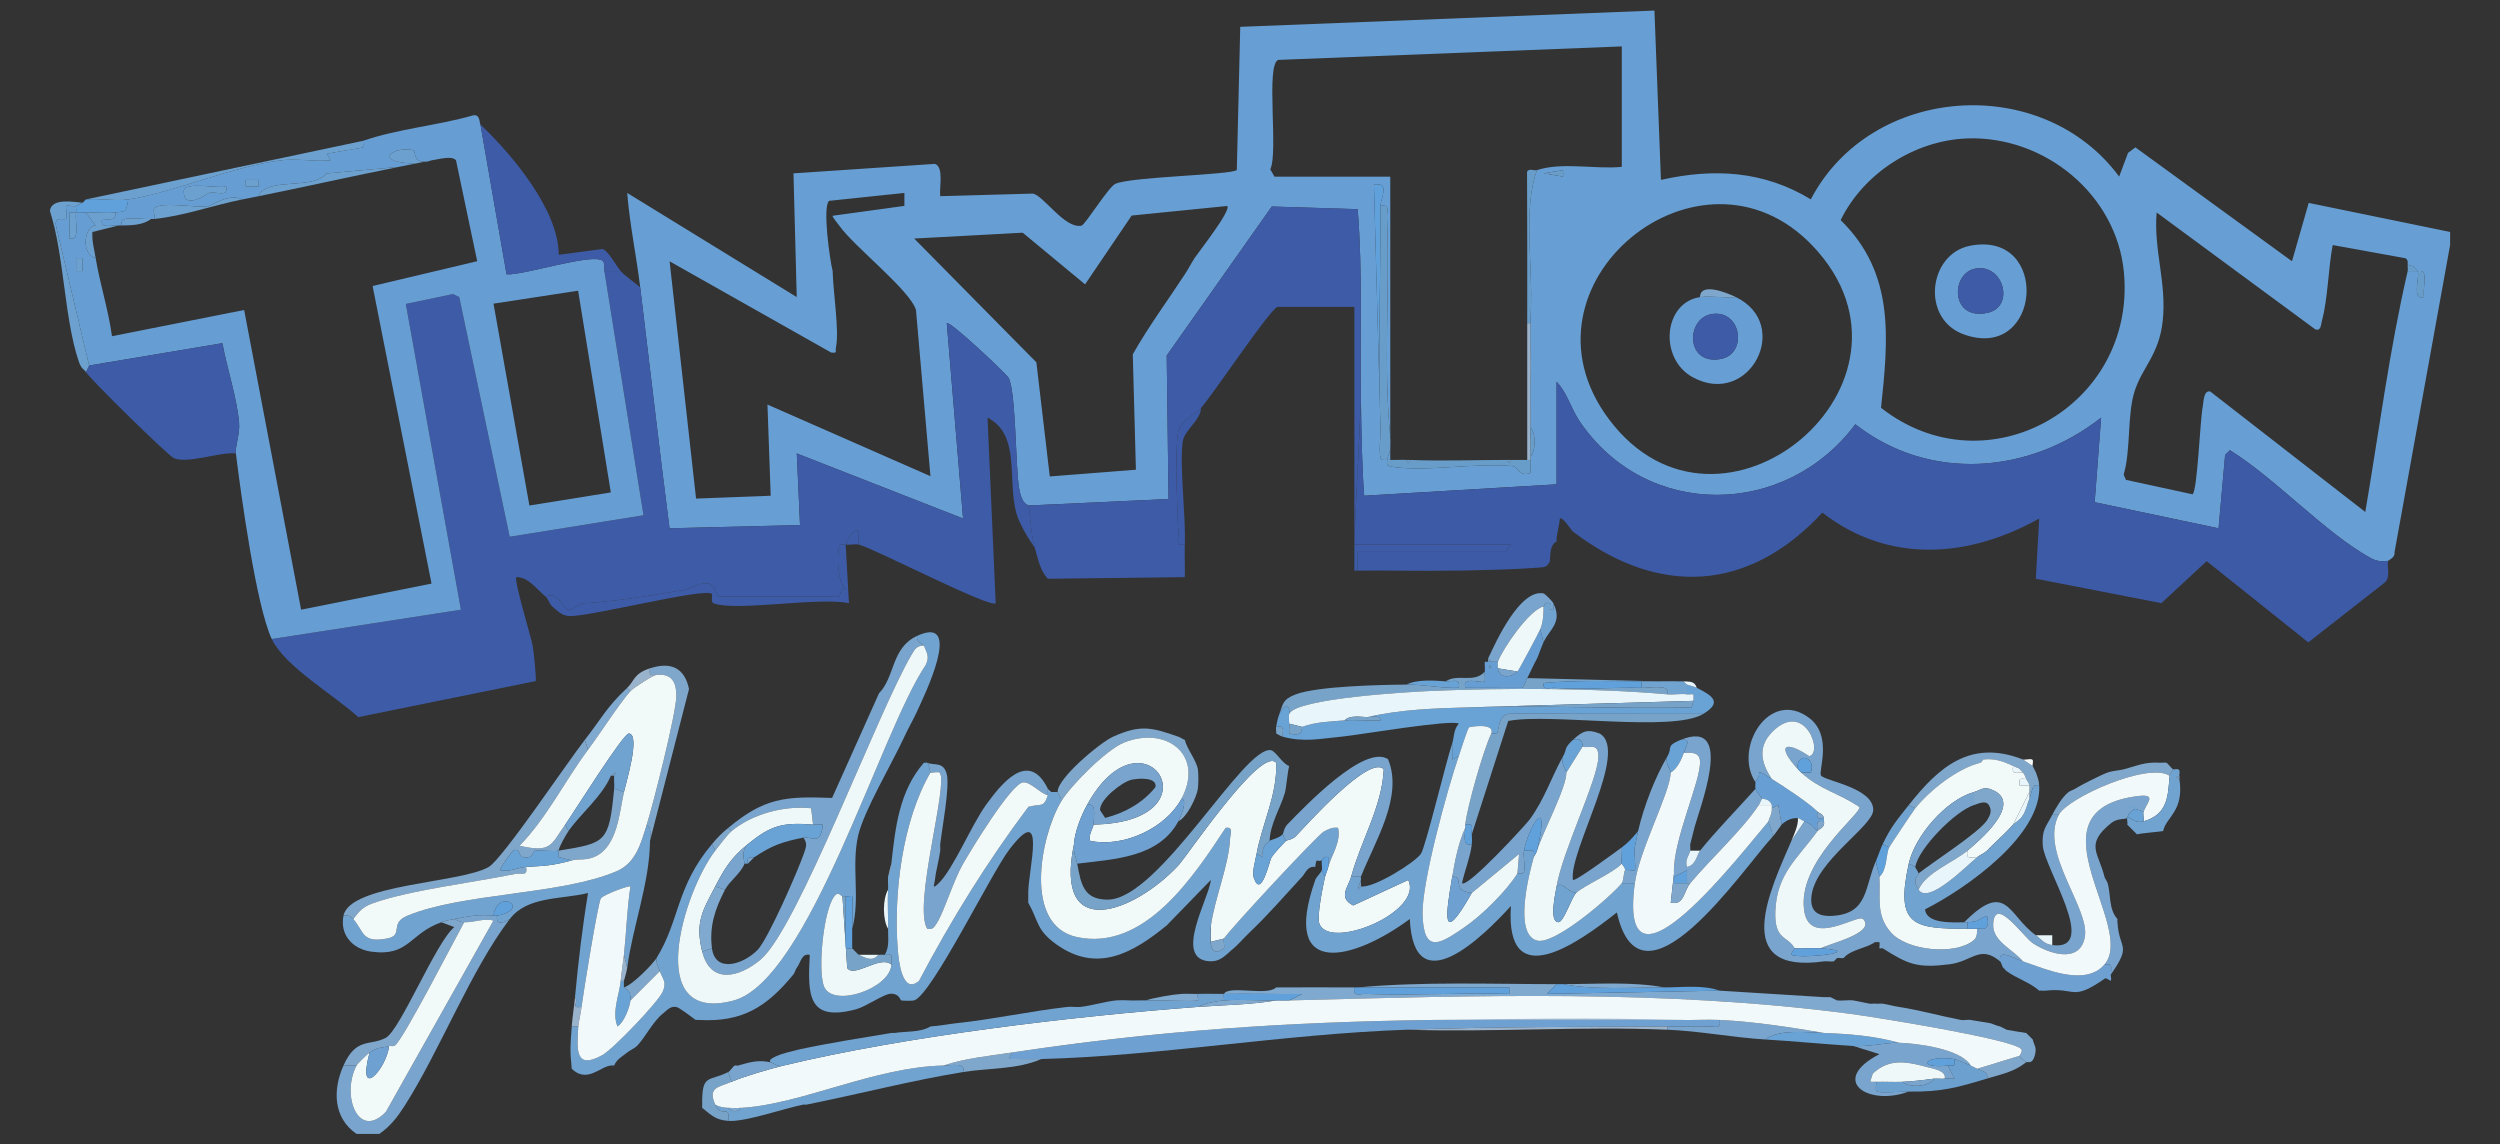 <svg xmlns="http://www.w3.org/2000/svg" id="Layer_1" viewBox="0 0 1888.58 864.58"><rect x="0" y="0" width="1888.58" height="864.58" fill="#333333" stroke="none"/><defs><style>.cls-1{fill:#689dca}.cls-2{fill:#7fa9cf}.cls-3{fill:#60a0db}.cls-4{fill:#f1f9f9}.cls-5{fill:#3d5aa6}.cls-6{fill:#6ca1cf}.cls-7{fill:#69a2d5}.cls-8{fill:#e8f5fb}.cls-9{fill:#9ab3cd}.cls-10{fill:#77a3c9}.cls-11{fill:#669ed4}.cls-12{fill:#eff8f9}.cls-13{fill:#78a4cd}.cls-14{fill:#7fa7cc}.cls-15{fill:#3e5ba7}.cls-17{fill:#6ea1d2}.cls-18{fill:#71a3d0}.cls-19{fill:#3d5ba6}.cls-20{fill:#679fd4}.cls-21{fill:#f2f9fa}</style></defs><path d="M1050.25 347.44h-2.46l2.46-7.38v7.38z" class="cls-20"/><path d="M483.65 217.07c-2.9-23.7-7.92-47.44-9.84-71.32l128.07 78.68-2.46-93.47 106.86-7.16c6.97 2.37 3.15 18.4 4 24.4l69.79-1.94c8.01.93 24.16 26.82 36.93 24.23 2.82-.65 20.39-29.3 25.61-31.63 12.16-5.43 88.53-6.7 91.72-10.48l2.59-108.11 312.89-12.3 4.92 127.93c40.01-9 77.72-6.86 113.22 14.69 45.5-87.01 174.93-95.79 232.93-17.18l6.68-17.88 5.57-4.23 118.31 86.05 12.63-44.07 106.82 21.95v9.84l-42.05 232.38c.81 3.49-4.64 5.84-4.76 6.21-5.34.65-8.85.31-13.64-2.35-34.36-19.11-71.3-59.74-105.89-81.24l-3.65 3.61-4.94 55.4-93.57-19.72 4.88-63.91c-54.22 42.77-129.91 48.71-185.7 5.02-52.42 70.47-157.28 72.44-207.98-1.81-7.1-10.4-9.44-21.72-17.71-30.28v77.48l-145.33 8.6c-1.78-23.78-2.03-47.47-2.48-71.32-.92-48.36 1.54-96.85-2.45-145.13L960.75 156l-79.39 112.57 1.38 108.38-105.94 4.91c-.17-.85-4.9-.01-7.06-13.85-2.59-16.6-2.3-72.07-7.79-82.6-1.44-2.76-44.62-43.56-46.74-41.28l12.29 147.55-125.61-49.18 2.46 54.12-98.56 2.46c-7.81-60.6-14.74-121.38-22.16-182.03Zm677.46-88.55c19.05-6.27 44.1-.48 64.05-2.46v-91L965.62 45.25c-9.63 3.68.26 70-6.02 82.65l3.2 5.54h87.45v196.78c-5.28-54.74-.28-110.81-2.46-166.15-.19-4.73 2.53-9.87-4.93-8.49-.02-4.62 7.69-18.93-4.94-15.98l4.94 183.24c.26 6.89-1.3 17.09-.03 22.95.57 2.63 4.67 1.36 4.96 1.65.76.76-2.15 4.22 3.53 5.14 25.87 4.19 63.99-3.29 91.47-.4 3.97.42 5 8.46 13.39 5.12.25-3.25-.24-6.6.01-9.85.06-.81-.04-1.64 0-2.46 4.16-4.67 4.16-17.47 0-22.14.24-12.25-.42-24.65 0-36.9v-2.46c.46-13.06-.51-26.3 0-39.36.81-20.67.53-26.79-.19-45.36-.86-22.01-2.38-50.28 5.12-70.25Zm324.77-23.93c-39.64 1.49-78.15 26.39-95.4 61.7 41.13 40.19 36.02 89.29 30.51 141.78 79.84 62.63 192.67-1.18 183.51-102.04-5.37-59.07-60.07-103.65-118.62-101.45Zm-305.08 23.95-14.74 2.41 14.75 2.48v-4.89ZM629 204.77c.3 15.47 5.19 45.36 2.47 57.86-.66 3.04 1.62 4.33-3.67 3.64L505.84 197.4l19.98 179.25 56.39-2.15-2.45-68.88 123.13 54.1-10.93-125.57c-4.56-15.08-46.95-47.97-58.03-63.81-1.12-1.6-5.49-6.72-4.92-7.35l54.2-7.44v-9.8l-56.83 5.97c-5.25 3.81.52 45.05 2.63 53.04Zm273.44-9.83c2.93-4.47 28.04-36.21 24.62-39.34l-72.15 7.23-35.21 51.97-47.11-39.02-81.99 4.42 92.31 93.51 10.13 86.22 65.07-5.09-2.37-87.17c11.84-20.94 26.17-40.36 39.31-60.42 2.83-4.32 5.05-8.73 7.39-12.3Zm467.16-8.95c-84.82-89.76-230.33 28.91-154.23 130.63 83.96 112.23 251.35-27.87 154.23-130.63Zm449.25 13.87c-.23-.12.85-3.74-1.85-4.8l-54.79-9.94c-3.38 17.42-3.62 40.51-8.14 57.11-.79 2.91-.62 8.17-5.1 6.54l-119.78-88.26c-2.38 28.46 7.76 53.29 4.58 82.08-2.79 25.3-15.3 34.76-21.14 52.68-5.85 17.98-2.77 44.29-8.34 63.26l1.68 3.97 50.36 10.93c3.66-2.64 5.69-56.27 7.68-66.22.67-3.37.54-12.78 5.76-11.4l117.04 90.97c10.36-60.54 18.16-122.17 32.04-182h7.39c2.35 2.88-5.03 22.26 4.91 19.66-.75-5.53 1.26-12.95.04-18.01-.64-2.67-4.71-1.38-4.96-1.65-6.14-6.83-2.12-2.09-7.39-4.92Z" class="cls-20"/><path d="M372.79 691.79c.81.1 1.68-.15 2.46 0 .69.14-2.33 9.76 9.85 2.46-29.34 38.46-52.8 99.35-79.32 140.94-5.58 8.74-10.65 15.34-19.21 21.4h-17.24c-17.64-12.14-18.09-33.24-9.85-51.65h9.85c-11.79 22.63 1.41 56.77 22.19 34.98l81.25-144.46c-7.4-2.05-14.45 1.48-22.15 1.25-2.52-.08-5.16-1.33-7.39-2.46 10.16-1.93 19.08-3.82 29.56-2.46Z" class="cls-13"/><path d="M1028.08 303.16c.45 23.84.7 47.54 2.48 71.32l145.33-8.6V288.4c8.26 8.56 10.61 19.89 17.71 30.28 50.7 74.24 155.56 72.28 207.98 1.81 55.79 43.69 131.47 37.75 185.7-5.02l-4.88 63.91 93.57 19.72 4.94-55.4 3.65-3.61c34.59 21.5 71.53 62.13 105.89 81.24 4.79 2.66 8.3 3 13.64 2.35-1.23 3.87 2.14 11.81-2.29 16.17l-58.06 45.4-76.75-61.34-34.24 31.74-94.82-18.47 2.55-45.46c-53.3 29.79-113.59 34.45-163.83-4.48-55.69 60.32-123.9 63.52-188.43 14.3-1.29-.99-7.84-11.51-9.82-9.84-.56 4.97-1.78 9.8-2.49 14.76-.12.8.11 1.65 0 2.46-4.68 2.98-4.49 7.54-4.93 12.3-.07.81.06 1.64 0 2.46-2.22 4.65-3.55 4.73-8.39 5.1-19.82 1.53-40.7 1.83-60.59 2.28-2.46.06-4.93-.04-7.39 0-22.94.41-46.03-.3-68.98 0v-14.77l112.13.02 3.63-4.91h-118.23c.03-1.65-.02-3.29 0-4.93l4.93-103.31Z" class="cls-5"/><path d="M468.87 204.77c3.57 3.88 10.52 8.62 14.78 12.3 7.43 60.65 14.36 121.43 22.16 182.03l98.56-2.46-2.46-54.12 125.61 49.18-12.29-147.55c2.12-2.29 45.3 38.51 46.74 41.28 5.49 10.53 5.2 66.01 7.79 82.6 2.16 13.83 6.88 13 7.06 13.85 1.98 9.74 1.88 22.04 4.93 31.98-5.02-7.15-11.84-18.26-14.06-26.54-6.83-25.38 3.43-58.87-21.67-71.83l6.16 140.17c-3.58 4.33-91.79-41.35-103.45-44.26v-9.81c-4.01-3.76-8.57 7.31-9.85 9.81-.12.23-4.33-1.07-4.97 1.64-1.65 6.99-1.5 26.72 4.95 31.59-3.84-.61-4.52 6.12-4.91 6.12H542.8c-.66 0-2.73-9.92-8.64-10.1-7.43-.22-11.35 4.03-17.37 5.03-26.59 4.4-48.12 8.22-76.08 10.13-3.49.24-6.67 4.37-10.2 4.87-4.7.67-8.9-14.94-18.28-9.93-6.93-5.73-13.3-15.06-22.16-14.74-2.04 1.97 11.15 45.38 12.31 51.63.64 3.46 3.09 25.8 2.26 26.87l-134.03 27.22c-17.41-16.11-55.56-38.21-65.31-59l142.9-22.14-41.63-230.97 35.71-7.49 4.67 2.29 38.08 181.06 101.09-16.24-29.55-184.46h12.32Z" class="cls-19"/><path d="m362.94 94.09 19.72 113.16c12.41 1.06 66.82-16.95 72.82-9.91 1.4 1.65 1.02 5.19 1.08 7.43l29.55 184.46-101.09 16.24-38.08-181.06-4.67-2.29-35.71 7.49 41.63 230.97-142.9 22.14c-11.72-25.01-23.22-108.91-27.1-140.2-.68-5.47 3.22-14.62 2.44-23.28-1.71-19.05-9.12-40.95-12.64-60L67.33 276.11 42.55 171.74c-2.47-9.41 6.1-4.98 7.28-6.47 1.54-1.96-.67-8.49.27-9.69.62-.78 5.97.71 7.38 0-.16 1.6.23 3.34 0 4.92-1.55.24-3.33-.24-4.92-.02v19.68c8.43 1.89 3.83-12.35 4.92-19.66 2.26-.35 5 .1 7.39 0l7.35 9.79c-8.98.85-11.12 22 .04 24.65 3.27 19.68 9.64 39.19 12.34 59.04l99.84-19.8 43.02 226.41L326 440.88l-44.52-224.82 79.02-18.72-16.02-76.24c-3.14-3.9-13.46-.58-18.48.03-14.5 4.5-11.77-6.98-13.6-7.52-13.51-3.98-33.38 8.88 1.28 9.98-3.98.72-8.27 1.66-12.32 2.46l-54.91 5.01c-9.01 12.73-45.79 2.43-51.02 17.13-4.1.82-8.16 1.64-12.32 2.46-10.29-5.05-23.31 4.85-25.72 5.11-10.73 1.13-27.73-2.37-37.17-.21-6.93 1.58-2.74 4.7-3.62 9.86-.81.09-1.65-.07-2.46 0-7.94.7-24.47-3.67-22.17 4.92-.82.02-1.65.03-2.46 0-6.59-.27-14.27 2.72-12.34-4.91 5.12.19 10.92 1.81 9.87-4.93 8.18-1.09 8.18.58 9.85-9.84 32.4-4.6 80.33-25.69 116.87-29.7 11.11-1.22 24.46 1.29 35.88.17l-2.49-4.88c3.69-1.11 25.9-4.33 27.14-4.95.4-.2-.37-4.79-.02-4.91 26.93-9.22 55.81-11.42 83.13-19.22 5.54-1.12 4.67 6.08 5.55 6.92Zm-167.53 41.83h-9.82v4.89h9.82v-4.89Zm-24.63 4.92c-5.81 1.86-31.93-4.19-31.95 3.62-.05 14.81 17.78 1.78 18.93 1.38 5.17-1.78 15 3.87 13.02-5Zm-108.4 54.11h-4.9v9.81h4.9v-9.81Zm374.35 24.64-63.92 9.8 27.1 152.49 61.53-9.88-24.71-152.41Z" class="cls-11"/><path d="m776.8 381.87 105.94-4.91-1.38-108.38 79.39-112.57 64.87 2.01c3.99 48.28 1.53 96.77 2.45 145.13l-4.93 103.31V231.82h-57.89c-4.79 0-47.92 64.84-57.89 76.25-3 3.44-16.33 10.8-17.41 18.35-2.67 18.63-.52 56.11.16 76.47.16 4.72-2.51 9.87 4.93 8.49-.29 8.16.21 16.44.01 24.61l-103.49 1.23c-6.18-6.82-7.31-15.11-9.84-23.38-3.04-9.94-2.95-22.24-4.93-31.98Z" class="cls-15"/><path d="M693.05 536.83c-2.96 6.59-6.84 13.07-9.85 19.68-8.94 19.59-30.62 55.99-34.9 74.61-5.35 23.32 1.77 47.45-4.52 70.51 0-4.32.68-23.57 0-24.62-.4-.6-3.91.55-4.92.02-.43-.23-1.6.04-2.46 0-1.55-.07-2.88-4.12-6.08-.05-8.46 10.77-12.89 58.05-7.5 68.95 7.55 15.26 49.66.69 50.53-17.25.12-2.45.04-4.94-.01-7.38-1.57-.32-3.49.31-4.92 0 3.66-6.15 2.35-13.03 2.46-19.68.17-9.77-.55-19.78 0-29.52.18-3.25-.28-6.6 0-9.84.04-.51 1.98-5.55 2.46-9.84 3.04-27.06 5.79-54.63 24.63-76.25.73.29 1.81-.31 2.46 0 1.59 1.39 2.11 7.11 2.46 7.38-21.29 36.61-28.08 92.09-24.65 134.17.6 7.35 3.16 34.27 16.02 23.24 24.09-45.81 51.7-90.31 82.62-131.49 9.81-2.57 11.39 1.09 14.69-8.7.24-.72-.18-1.69 0-2.46h7.39c.03.73 3.61 4.7 2.46 7.38-15.32 25.97-28.81 93.44 12.17 102.21 51.28 10.97 88.54-46.58 112.26-82.51 6.14-1.09 3.51 4.62 3.34 8.26-.91 19.91-11.52 44.66-14.46 65.51-.84 5.97-2.46 27 9.81 17.18.85-.68-.65-6.2.04-7.34 3.8-6.21 70.61-78.2 75.47-80.83 3.51-1.9 6.56-3.45 10.74-2.78 2.41 10.81-5.28 20.96-7.38 29.5l-.02-7.37c-3.61-1.15-4.3 2.2-4.91 2.45-3.84 1.58-3.94-2.84-4.93 4.92h-2.46c-4.08 1.13-5.15 4.96-7.39 7.38-12.51 13.55-26.18 29.32-39.42 41.81-3.68 3.47-9.56 10.1-12.32 12.3-5.55 4.43-9.49 10.28-18.28 9.79-27.75-1.56 0-48.16 1.03-61.42l-33.33 34.33c-25.43 20.77-52.48 36.36-83.24 14.42-15.59-11.12-13.42-17.77-21.37-31.55-.01-2.46.02-4.92 0-7.38-.11-16.96 14.48-70.57-14.33-32.76-13.88 18.21-58.74 110.09-71.89 113.93-1.45.42-8.02.32-9.85 0-.48-.08-1.52-5.65-8.35-4.97-5.31.53-18.28 9.69-25.58 11.65-36.67 9.84-36.67-10.7-35.05-41.1-6.25-1.34-6.7 5.74-9.84 9.82-1.03 1.34-1.43 3.66-2.46 4.92-20.3 24.77-38.77 36.33-71.44 34.44-.82-.05-1.65.08-2.46 0-2.87-2.12-12.48-9.53-14.78-9.84-4.61-.63-6.91 2.61-9.85 4.92-7.67 6.03-13.57 18.32-19.71 24.6-1.73 1.77-5.23 3.15-7.39 4.92-3.68 3.01-7.93 5.05-9.85 9.84-.65-.17-1.76-.06-2.46 0-7.98.64-18.02 13.7-29.56 2.46-1.52-14.74-1-17.72 0-31.98h4.93c-1.15 17.96-2.43 32.93 18.06 21.7 8.31-4.55 42.4-40.22 45.73-48 3.18-7.42.09-9.2-2.21-15.52-1.19-3.26-2.96-6.12-2.46-9.84 17.65-28.48 14.66-53.86 41.88-86.09l2.46 4.92c-23.66 30.74-54.99 131.44 13.69 113.28 57.16-15.12 111.13-203.02 145.26-253.4 3.33-6.71.69-9.44-1.29-14.84-.39-1.07-6.7-2.68-4.93-7.38 35.58-16.12 4.28 47.04 0 56.57Z" class="cls-18"/><path d="m67.32 276.11 100.66-16.87c3.52 19.05 10.93 40.95 12.64 60 .78 8.66-3.12 17.81-2.44 23.28-12.32-1.28-35.94 8.01-46.74 3.64-4.32-1.75-62.67-59.07-66.58-65.13l2.46-4.92Z" class="cls-19"/><path d="M491.04 635.22c-.27 31.83-13.13 64.7-17.24 95.93l-2.46-9.84c1.86-17.11 2.31-34.58 4.91-51.64-.92-1.04-20.64 6.27-22.36 9.02-2.21 3.53-13.37 72.11-14.58 81.98-8.88 1.32-1.75-3-4.93-7.38 2.44-26.23 5.54-52.69 9.85-78.68-20.01 4.96-45.8 2.19-59.12 19.65-12.18 7.3-9.16-2.32-9.85-2.46 26.97-5.04.69-21.78-2.46 0-10.48-1.36-19.4.53-29.56 2.46-4.51.85-5.33.88-9.85 2.46-23.88 8.32-24.42 26.18-53.02 22.17-13.76-1.93-23.79-12.46-20.88-27.09 3.48-.44 5.03-.23 7.39 2.46 8.25 9.4 6.28 18.52 25.77 14.68 12.59-2.48 1.29-11.34 14.96-17.09 41.35-17.37 116.55-15.71 158.34-33.74 14.65-6.32 18.29-21.23 22.65-35.19 3.91 2.45 2.5 8.4 2.46 12.3Z" class="cls-18"/><path d="M362.94 94.09c23.77 22.49 59.2 64.69 59.14 98.38l33.02-4.35c4.34.96 10.86 13.49 13.78 16.66h-12.32c-.06-2.25.32-5.78-1.08-7.43-6-7.05-60.41 10.97-72.82 9.91L362.94 94.1Z" class="cls-15"/><path d="M693.05 480.26c-1.77 4.7 4.53 6.31 4.93 7.38-5.37.16-6.82 2.59-9.26 6.74-26.12 44.47-86.1 206.92-114.07 230.46-16.31 13.73-37.99 18.98-44.19-5.99l7.39-2.46c2.49 18.99 23.74 12.16 34.46 1.2 7.9-8.08 30.85-60.55 35.15-73.3 1.52-4.51 2.65-7.28-.63-11.53 6.3-1.29 13.08 6.87 14.77-9.82-2.43-.17-4.94.18-7.37-.02l-1.44-12.35c-20.55-2.1-44.12 4.16-60.14 17.27l-2.46-2.46c27.07-22.49 42.62-24.04 78.4-22.58l35.44-79.06c12.34-12.64 9.07-34.44 29.03-43.49Z" class="cls-13"/><path d="M444.24 566.35c-17.62 23.63-30.94 51.07-51.72 72.57 24.12 5.46 23.55-.59 34.48-16l2.46 4.92c-1.84 2.69-7.44 12.31-7.39 14.76 35.77-5.82 37.97-5.95 41.88-46.73l7.39 2.46c-3.44 15.69-4.93 40.76-21.5 48.62-7.2 3.42-12.65 1.61-17.92 3.03l-9.87-2.48c-.04-1.62.05-3.27.01-4.9-5.33.87-12.03-.5-17.97.09-1.94.19-.48 5.77-7.95 5.04-5.09-.5-2.87-7.99-8.52-5.06-.79.41-9.61 12.33-9.89 14.68 6.82 1.76 13.81-2.11 19.69-2.44 1.47 7.43-3.65 4.35-8.14 5.28-30.42 6.3-81.35 12.43-108.24 22.42-7.31 2.72-9.7 5.81-14.19 11.66-2.36-2.68-3.91-2.9-7.39-2.46 4.79-24.08 88.29-24.54 109.68-36.84 10.43-6 59.18-78.79 72.61-95.99l2.46 7.38Z" class="cls-14"/><path d="M710.29 637.68c-.18 1.6.19 3.32 0 4.92-.75 6.39-3.25 14.91-3.97 21.88-.36 3.51-2.84 8.27 2.79 2.77 11.04-10.77 24.92-44.27 35.67-59.09 11.14-15.36 32.03-42.54 46.81-12.3v2.46c-.18.77.24 1.73 0 2.46-5.83-1.52-12.81-10.01-18.53-9.78-8.94.36-40.16 52.03-45.94 62.25-6.92 12.25-14.32 36.45-19.6 44.39-1.96 2.95-3.03 4.82-7.06 3.98-10.92-17.55 16.21-109.48 9.46-117.83-.99-1.23-6.29.33-7.02-.22-.35-.27-.87-5.99-2.46-7.38 4.97 2.32 12.29-1.24 14.76 8.61 2.43 9.7-3.57 40.86-4.91 52.88Z" class="cls-13"/><path d="M1121.69 507.32c-.24 2.42.23 4.95.02 7.38-2.58 2.08-17.42-4.58-14.78 4.9l42.71.11c1.57-.47 2.91-5.31 4.09-7.47l98.54 2.46c-4.1-.06-8.21.03-12.32 0-24.55-.18-49.47-.91-73.92 1.26-1.06 6.06 4.76 3.37 8.61 3.66 20.91 1.55 44.02-.5 65.31 0 7.46.18 22.16-3.12 19.71 4.92-55.23-4.82-123.12-4.94-178.69-2.55-15.57.67-101.67 5.46-107.07 17.31.99-8.02-4.67-6.53-7.39 0 2.72-7.27 2.27-10.97 12.32-14.76 16.55-6.24 64.29-7.22 83.76-7.38 13.68-.11 25.87 2.93 39.4 2.44 1.6-7.81-5.23-4.55-9.84-4.9 9-6.13 21.42 1.79 29.56-7.38Z" class="cls-10"/><path d="M638.85 411.39c1.29-2.5 5.85-13.57 9.85-9.81v9.81c-2.66-.67-6.81.46-9.85 0l2.48 44.29c-22.64-4.87-84.38 6.36-102.12.16-2.82-.99-.54-6.42-1.53-7.24-5.73-4.73-92.37 17.39-107.4 16.78-6.28-.25-8.69-3.79-13.14-7.26-1.74-1.35-3.15-5.91-4.93-7.38 9.38-5.01 13.57 10.59 18.28 9.93 3.53-.5 6.71-4.63 10.2-4.87 27.97-1.9 49.5-5.73 76.08-10.13 6.02-.99 9.94-5.24 17.37-5.03 5.9.17 7.97 10.1 8.64 10.1h91.15c.39 0 1.07-6.73 4.91-6.12-6.45-4.87-6.59-24.59-4.95-31.59.64-2.71 4.85-1.41 4.97-1.64Z" class="cls-15"/><path d="M890.12 556.51c1.69.59 3.24 1.8 4.93 2.46 1.67 6.92 8.74 15.39 9.85 22.14.53 3.22.5 11.48 0 14.76-.98 6.47-8.16 21.5-14.78 24.6 1.29-2.39 7.54-15.94 2.46-17.22 17.3-32.76-11.21-55.17-43.56-42.27-13.12 5.23-40.43 32.6-47.59 44.73 1.14-2.68-2.43-6.64-2.46-7.38-.46-10.28 32.26-37.49 41.88-41.81 20.77-9.35 29.2-7.04 49.27 0ZM491.04 504.86c15.67-5.08 26.1-.52 29.46 15.66l-29.46 114.7c.03-3.9 1.44-9.85-2.46-12.3 4.84-15.49 22.3-84.23 22.33-97.16.03-10.1-3.1-17.08-14.94-15.99-4.95.75-5.68.04-4.93-4.92ZM343.23 694.25c2.23 1.13 4.87 2.38 7.39 2.46-6.87 12.48-46.37 89.21-52.23 93.05-1.74 1.14-3.67.09-4.43.42-3.06 1.33-8.47.26-14.78 4.92-1.93 1.42-9.16 8.52-9.85 9.84h-9.85c9.68-21.65 19.98-14.52 31.98-20.96 10.93-5.86 37.91-72.37 51.75-83.63l-9.82-3.64c4.52-1.57 5.34-1.61 9.85-2.46Z" class="cls-14"/><path d="M62.4 153.12c-1.65.83-3.27 1.63-4.93 2.46-1.41.71-6.77-.79-7.38 0-.94 1.2 1.28 7.73-.27 9.69-1.18 1.49-9.75-2.93-7.28 6.47l24.78 104.37-2.46 4.92c-1.68-2.6-3.32-1.97-5.39-8.09-11.03-32.65-10.85-79.66-21.78-113.72 1.24-9.91 18.16-6.61 24.7-6.09Z" class="cls-6"/><path d="M1166.03 485.18c-1.77 3.85-4.19 10.98-4.93 12.3-2.96 5.34-4.92 10.22-7.39 14.76-1.17 2.16-2.52 7.01-4.09 7.47l-42.71-.11c-2.64-9.48 12.2-2.82 14.78-4.9.21-2.43-.26-4.96-.02-7.38s-.22-4.96 0-7.38h9.85c-.3.81-.14 3.66 0 4.92.83 7.71 9.94 7.43 14.78 2.46 1.27-1.3 16.17-29.45 17.24-31.98l2.46 9.84Zm-40.64 17.22v2.46l1.23-1.23-1.23-1.23Z" class="cls-11"/><path d="M1023.15 411.39h118.23l-3.63 4.93-112.15-.02v14.77h-2.45c.08-6.54-.11-13.13 0-19.68Z" class="cls-15"/><path d="M274.26 106.39c-.35.12.43 4.71.02 4.91-1.23.62-23.45 3.83-27.14 4.95l2.49 4.88c-11.43 1.12-24.78-1.39-35.88-.17-36.54 4.02-84.46 25.11-116.87 29.7-9.72 1.38-21.92-.98-32.03 0l209.4-44.27Z" class="cls-6"/><path d="M907.37 308.08c-.63 10.09-12.9 16.65-14.01 26.13-2.28 19.49 2.49 54.66 1.69 77.17-7.43 1.38-4.77-3.76-4.93-8.49-.68-20.36-2.83-57.84-.16-76.47 1.08-7.55 14.41-14.92 17.41-18.35Z" class="cls-5"/><path d="m473.8 519.62 2.46 2.46c-7.18 7.7-23.87 33.34-32.03 44.27l-2.46-7.38c12.63-16.17 16.37-24.7 32.03-39.36Z" class="cls-2"/><path d="M96.89 150.66c-1.67 10.42-1.67 8.75-9.85 9.84-6.68.89-15.08-.3-22.17 0-2.39.1-5.13-.35-7.39 0 .23-1.58-.16-3.32 0-4.92 1.66-.83 3.28-1.63 4.93-2.46.81-.41 1.54-1.85 2.46-2.46 10.1-.98 22.3 1.38 32.03 0Z" class="cls-3"/><path d="m498.43 733.61-22.17 22.14c.83-8.45-4.89-9.13-4.93-9.84 6.35-1.67 21.92-17.75 24.63-22.14-.5 3.72 1.27 6.58 2.46 9.84Z" class="cls-14"/><path d="M471.33 740.99c-.04 1.62-.09 3.3 0 4.92.04.71 5.76 1.39 4.93 9.84-.49 5-4.92 16.82-9.82 19.67-4.46-10.88 1.44-23.92 2.43-34.43h2.46ZM1092.13 514.7c4.61.35 11.44-2.9 9.84 4.9-13.53.49-25.73-2.56-39.4-2.44 7.59-4.07 21.07-3.1 29.56-2.46Z" class="cls-7"/><path d="M491.04 504.86c-.75 4.96-.03 5.67 4.93 4.92-2.5.23-17.2 9.6-19.71 12.3l-2.46-2.46c5.58-5.23 4.73-10.7 17.24-14.76Z" class="cls-9"/><path d="M552.63 627.84c-2.81 2.3-9.58 11.2-12.32 14.76l-2.46-4.92c4.62-5.47 6.77-7.69 12.32-12.3l2.46 2.46Z" class="cls-14"/><path d="M473.8 731.15c-.48 3.62-2.45 9.33-2.46 9.84h-2.46c.63-6.74 1.76-13.21 2.46-19.68l2.46 9.84Z" class="cls-9"/><path d="M794.05 598.33h-2.46v-2.46c.39.79 1.87 1.53 2.46 2.46Z" class="cls-14"/><path d="M1326.16 590.95c-16.99-25.6 10.28-70.93 40.27-48.82 18.31 13.5 7.08 40.36 9.2 43.67 2.66 4.15 39.52 9.16 39.47 26.06-.03 12.25-43.22 38.19-46.6 64.61-1.47 11.48 4.13 16.01 15.46 15.42 27.68-1.44 24.41-21.88 33.36-41.91-.32 4.16 2.2 8.58 2.46 12.3 1.1 15.4-2.99 28.64 8.5 41.93 12.29 14.21 49.12 17.67 62.95 5.95 3.15-2.68 2.02-8 2.45-8.52.87-1.07 10.7 3.97 7.38-9.82-8.21 3.17-4.73 4.15-14.77 4.9-.81.06-1.65-.01-2.46 0 32.24-32.56 33.17-4.95 54.2 9.84 4.28 3.01 5.85 6.54 12.32 7.38 36.04 4.7-6.19-58.09-7.21-75.4-.7-11.95 2.55-14.04 7.21-22.99h4.93c-14.76 28.29 23.46 70.62 19.74 92.09-3.62 20.88-27.52 12.71-39.28 4.9-7.34-4.87-28.73-36.44-29.98-14.57-.76 13.3 15.16 19.19 22.42 28.26-7.1-2.37-18.88-10.11-17.24 0-15.4-12.78-20.75.06-38.4 2.24-24.42 3.02-31 .02-50.28-12.08-.58-.37-1.84.36-2.46 0-.3-.18.59-4.33-.19-4.7h-3.17c-7 4.95-18.11 5.42-23.74 12.08-1.52.29-3.75-.42-4.93 0l-2.46 2.46c-2.18.43-5.06-.33-7.39 0-71.63 10.21-40.4-54.72-24.63-91.01l9.85-14.76c5.68 2.09 5.89 3.65 9.85 7.38-14.46 20.26-30.79 31.77-31.81 60.67-.78 22.13 9.33 18.18 14.57 27.88.17.32-3.46 4.33-2.46 4.89 6.05 3.41 58.17-2.22 22.17-4.89 5.33-3.21 42.21-11.53 32.01-22.12-3.98-4.13-40.14 21.62-44.45-6.05-5.78-37.06 43.27-73.46 41.71-78.53-16.22-11.02-29.07-12.57-44.06-26.12h7.39c4.06-13.43-12.31-14.76-9.86-2.46-16.39-17.91-10.06-22.35 8.58-9.85 10.86-2.36-3.35-42.36-27.44-18.82-11.72 11.45-9.14 23.56-.85 36.05-1.69-1.02-8.7-6.05-9.82-4.91 1.16 2.96-2.33 6.18-2.5 7.37Z" class="cls-13"/><path d="m1175.89 743.45-7.38 7.36 130.55-2.44 78.83 4.92h4.93l4.93 2.46c4.01.46 8.32-.5 12.32 0l12.32 2.46c1.59.22 3.34-.22 4.93 0s3.34-.23 4.93 0c3.23.47 7.78 1.76 12.32 2.46 15.37 2.36 31.41 6.86 46.81 9.84 2.25.43 5.15-.43 7.39 0 5.08.98 10.03 1.53 14.78 2.46 1.44.28 4.15 1.8 7.39 2.46l4.93 2.46c4.74.95 9.96 1.64 14.78 2.46l4.93 4.92c1.1 4.82 3.4 5.7 1.46 12.44-1.93 6.72-5.34 3.96-6.39 4.78-1.42-1.38-4.37-3.19-4.93-4.92-.1-.31 2.55-3.28 1.26-4.96-5.81-7.58-111.39-24.35-128.52-26.62-140.06-18.61-283.45-13.87-424.56-10.23l9.84-4.89c-19.66.18-39.45-.34-59.11-.03 3.43-6.82 32.76 1.85 39.42-4.92 19.67-.18 39.45.02 59.12 0-1.39 7.42 3.77 4.76 8.5 4.92 36.09 1.2 72.39-.9 108.51.01v-4.95c-38.18-.05-76.4.12-114.54.01 49.76-4.49 100.34-2.48 150.27-2.46Z" class="cls-2"/><path d="M1082.28 770.5c61.48-.88 125.88-1.72 187.22 0 9.8.27 19.77-.46 29.56 0 1.38 7.44-3.76 4.74-8.5 4.92-10.26.4-20.67-.05-30.92 0-65.83.28-131.89.19-197.08 2.46-92.3 3.22-187.63 19.91-275.91 22.14-8.18.21-16.46-.12-24.63-.03l2.46-4.89c110.36-16.6 206.13-23 317.79-24.6Z" class="cls-17"/><path d="M1281.82 519.62c12.8 6.33 18.84 11.13 4.93 19.68l-146.64-.14c-8.67 1.33-7.31 11.43-9.07 14.4-.76 1.28-4.32.3-4.42.5 2.9-8.16-15.95-5.12-16.88-4.55-.99.6-6.53 18.23-7.75 21.77l-4.9 2.46-.03-12.3c1.51-4.58.86-10.08 4.93-14.73-4.77-3.57-76.66 8.69-88.68 9.81-16.29 1.52-28.27 4.41-44.34 0 .11-5.81 1.65-8.54-4.93-7.38.92-4.16.71-5.15 2.46-9.84 2.72-6.53 8.38-8.02 7.39 0-.4.87-.12 5.62 0 7.38.16 2.44-.19 4.94.01 7.38 11.45 3.03 9.21-4.68 9.84-4.92 10.03-3.8 21.42-4.05 32.03-4.92 8.89-.73 18.16.55 27.08-.03.51-4.29-6.97-2.35-9.84-2.43 24.85-5.83 50.93-6.65 76.37-7.38 56.03-1.6 112.4 1.15 168.48.06l1.5-4.97v-4.91c-1.6-.29-3.39.23-4.93 0v-7.38c2.18.93 4.79 1.17 7.39 2.46Z" class="cls-7"/><path d="m1279.35 627.84-2.46 9.84c-.26 1.54.3 3.4 0 4.92-.59 3.01-4.41 7.27-2.44 12.3 6.68-1.15 7.72-9.69 9.83-12.3 12.98-16.04 28.1-31.28 41.88-46.73.3 1.54 3.69 5.58 4.93 7.38-.92 1.56-1.47 3.41-2.46 4.92-12.54 19.03-36.35 40.59-51.73 59.03h-2.46v-9.82l-9.85 4.9c-.13-.78.04-1.66 0-2.46-1.18-24.57 20.76-70.61 19.66-85.03-.55-7.1-7.49-6.24-12.27-5.98 1.93-5.7 6.15-11.03-2.46-9.84 42.73-17.36 12.99 54.54 9.85 68.87ZM1188.21 558.97c6.91-6.27 10.51-8.62 20.15-4.86 22.89 12.6-23.4 88.85-20.13 110.61 1.45 1.68 33.72-22.22 36.94-24.58.43 3.93-.62 8.5 0 12.3-6.84 7.3-29.01 16.65-34.49 22.14-7.3-1.16-10.56-9.34-14.78-4.92 4.3-26.4 31.22-80.77 31.57-97.85.24-11.83-7.87-5.85-11.86-7.92-.49-.25 1.06-7.6-7.39-4.92Z" class="cls-13"/><path d="M712.75 804.94c6.76-.14 17.03-2.54 14.78 4.92-39.58 6.49-78.95 16.71-118.25 24.6-.79.16-1.67-.16-2.46 0-14.78 2.97-44.07 13.25-56.66 12.3 1.47-13.46-4.87-1.29-9.85-12.3 3.04 1.89 6.38 2.2 9.85 2.46 3.04 3.38 6.68 3.31 9.85 0 45.96-2.74 100.59-30.9 152.74-31.98Z" class="cls-18"/><path d="M1183.28 583.57c.17 11.46-18.11 45.53-22.17 59.03 10.28-42.75-5.31-21.53-9.85 0-.95 4.48 1.3 11.76.1 15.64-.9 2.92-4.85 1.3-5.03 1.58l1.25-14.74-35.74 29.5c-16.55-1.79-4.65-12.59-14.78-12.3 2.09-12.14 4.7-25.68 9.85-36.9-.26 6.44-2.22 14.3 4.93 12.3-.87 8.85-5.47 20.44-7.39 29.49 3.81 4.08 47.84-43.59 51.31-48.36 11.22-15.45 15.87-31.05 25.06-47.54-2.37 4.19 2.44 10.94 2.46 12.3ZM1619.31 613.08l-14.77-4.89 9.83 2.46c-7.53 2.49-6.87 7.06-7.38 7.35-2.06 1.16-7.47-.02-12.19 3.8-20.06 16.26-9.37 22.33-5.05 40.48.36 1.49 1.96 3.24 2.46 4.92 2.34 7.82.68 19.94 7.39 27.06-.18.65-.04 1.74 0 2.46 1.16 21.08 11.25 16.16-4.93 39.36.11-5.81 1.65-8.54-4.93-7.38 24.56-28.44-58.3-114.17 22.05-126.88 18.52-2.93 10.73 3.41 7.52 11.27Z" class="cls-13"/><path d="M1286.74 539.29c-23.19 14.25-115.98-.89-147.38 5.36l-27.53 85.65c-.4-5.58 2.23-8.54-4.93-7.38 1.47-13.67 13.76-56.48 19.71-68.87.1-.2 3.66.78 4.42-.5 1.76-2.98.4-13.07 9.07-14.4l146.64.14Z" class="cls-10"/><path d="M1434.55 787.72c13.7.48 46.71 4.54 54.2 17.22-1.89-.8-11.44-4.8-12.32-4.92-23.68-3.36-28.41 7.74-4.93 4.92l4.91 9.82c-2.41.24-4.98-.29-7.37.01 1.69-5.77-8.94-7.55-12.44-8.47-15.4-4.05-28.85-7.44-41.84 4.7l-1.91 5.89c1.22.74 4.27.06 4.46.34.69 1.04-1.66 6.53 1.34 7.54s17.87-.23 23.3-.17c-30.43 11.44-60.77-8.19-22.18-28.27l-19.69-6.16c11.83.75 25.77-2.77 34.49-2.46Z" class="cls-13"/><path d="M1510.92 726.23c-1.63-10.11 10.15-2.37 17.24 0 16.36 5.47 46.91 19.46 61.59 2.46 6.58-1.16 5.04 1.57 4.93 7.38-.5.72.7 3.88-.15 4.8-.25.27-3.46-2.34-4.28-1.77-25.55 17.81-21.8 6.67-44.84 9.27-1.61.18-3.31-.16-4.93 0-7.11-6.27-17.08-9.25-24.63-14.76-.88-.64-1.54-1.78-2.46-2.46s-1.47-4.09-2.46-4.92Z" class="cls-17"/><path d="m1528.16 573.73 7.39 4.92c.25.39 2.38 4.66 2.46 4.92 1.16 3.75 2.19 5.21 2.46 9.84-5.79-1.74-5.02 4.31-7.39 9.84v-4.92c0-1.57.27-3.53 0-4.92-.51-2.6-1.74-3.36-2.46-4.92-.82-1.75-.98-3.24-2.46-4.92-3.89-4.42-3.02-2.86-7.39-4.92-7.32-3.46-13.86-5.84-22.17-4.92l-2.46 2.46c-17.21 4.18-38.34 20.77-49.27 34.44l-4.93-2.46c22.76-28.8 46.66-49.96 86.22-34.44Z" class="cls-14"/><path d="M1326.16 590.95c.17-1.19 3.66-4.41 2.5-7.37 1.12-1.14 8.13 3.89 9.82 4.91 8.34 5.06 28.2 18.24 34.49 24.6-.6 5.22-.3 5.52 4.93 4.92v2.46c-6.12-1.34-5.25 2.03-4.93 7.38-3.96-3.73-4.18-5.29-9.85-7.38-1.52-.56-3.85-2.43-4.93-2.46-5.14-.15-8.62 1.7-12.32 4.92l-2.49-14.76-4.9 2.46c-.09-.86.21-1.84 0-2.46-1.79-5.23-7-4.36-7.39-4.92-1.24-1.8-4.62-5.84-4.93-7.38-.24-1.22-.18-3.62 0-4.92Z" class="cls-20"/><path d="M1476.43 800.02c.87.12 10.43 4.12 12.32 4.92 2.02.85 3.44 1.79 4.93 2.46 3.92 1.76 8.8 2.56 7.39 7.38-22.89 6.95-34.5 10.12-59.12 9.84-5.43-.06-20.16 1.23-23.3.17s-.65-6.5-1.34-7.54c6.55-.18 13.16.25 19.71 0 6.25 4.92 19.79 3.74 24.63-2.46 2.4-.3 5 .31 7.39 0s4.97.23 7.37-.01l-4.91-9.82c4.62-.56 5.66 1.86 4.93-4.92Z" class="cls-6"/><path d="M1631.63 576.19c1.61.11 3.53-.29 4.93 0 .78.16 3.45 3.83 4.93 4.92-.46 1.56-2.35 3.63-2.46 4.92-16.32-10.62-77.04 16.65-83.76 29.52h-4.93c2.92-5.61 7.49-13.41 12.32-17.22 1.27-1 3.45-1.49 4.93-2.46 4.29-2.81 20.12-10.74 24.63-12.3 4.15-1.43 8.46-1.44 12.32-2.46 9.98-2.62 15.8-5.67 27.1-4.92Z" class="cls-14"/><path d="M1377.89 780.34c-13.13-.48-34.12-3.04-44.34 4.92-24.18-1.45-49.48-6.38-73.9-7.38v-2.46c10.25-.04 20.66.4 30.92 0 4.73-.18 9.88 2.52 8.5-4.92 25.88 1.22 53.28 5.47 78.83 9.84ZM1262.11 583.57c-.42 15.35-23.74 58.64-27.1 83.63h-9.85c1.28-1.53 1.53-9.06 2.46-9.84.84-.7 6.83.71 7.39.01.96-1.19-.81-13.69.07-17.98.52-2.52 1.78-8.87 2.39-11.55 4.22-18.54 12.86-40.72 22.17-56.57-2.38 3.97 2.49 11.31 2.46 12.3Z" class="cls-13"/><path d="M1377.89 780.34c18.96.69 38.36 2.21 56.66 7.38-8.71-.31-22.66 3.21-34.49 2.46-22.24-1.4-44.27-3.59-66.51-4.92 10.23-7.96 31.21-5.4 44.34-4.92Z" class="cls-7"/><path d="M1166.03 448.28c.99.19 6.59 5.76 7.39 7.38l-.03 4.9c-4.2 1.13-1.65-4.31-2.55-4.75-3.44-1.68-4.55 2.24-4.81 2.31-10.9 2.73-30.74 31.63-34.49 41.81h-4.93l-2.46-2.46c6.13-13.13 24.04-52.6 41.88-49.19Z" class="cls-13"/><path d="m764.49 795.1-2.46 4.89c8.18-.09 16.46.23 24.63.03-18.51 8.08-39.71 6.66-59.12 9.84 2.25-7.46-8.02-5.06-14.78-4.92 16.49-5.56 34.58-7.26 51.73-9.84Z" class="cls-14"/><path d="M1259.65 775.42v2.46c-65.44-2.66-131.58 1.99-197.08 0 65.19-2.27 131.24-2.18 197.08-2.46Z" class="cls-9"/><path d="M1446.87 610.62c-1.57 1.96-18.9 27.94-19.71 29.52l-4.93-2.46c6.25-13.12 11.04-18.54 19.71-29.52l4.93 2.46Z" class="cls-18"/><path d="M1525.7 797.56c.56 1.73 3.51 3.54 4.93 4.92-9.6 7.5-18.46 8.93-29.56 12.3 1.41-4.82-3.47-5.62-7.39-7.38l32.03-9.84Z" class="cls-14"/><path d="M1237.47 627.84c-.61 2.68-1.87 9.03-2.39 11.55-.88 4.29.88 16.8-.07 17.98-.56.7-6.55-.71-7.39-.01.22-1.91-2.32-4.03-2.46-4.92-.62-3.79.43-8.37 0-12.3 4.73-3.47 8.63-7.79 12.32-12.3Z" class="cls-3"/><path d="M1269.5 558.97c8.61-1.19 4.39 4.14 2.46 9.84-1.68 4.96-5.03 12.04-9.85 14.76.03-.99-4.84-8.33-2.46-12.3 3.94-6.71-1.36-7.74 9.85-12.3Z" class="cls-7"/><path d="M1252.26 514.7c4.91.07 9.88-.22 14.78 0 1.63.07 3.31-.14 4.93 0 .71.8 1.5 2.05 2.46 2.46v7.38c-4.44-.7-10.05.41-14.78 0 2.45-8.04-12.25-4.74-19.71-4.92v-4.92c4.1.03 8.21-.06 12.32 0ZM1166.03 458.12c.26-.06 1.37-3.99 4.81-2.31.9.44-1.65 5.87 2.55 4.75l.03-4.9c7.24 14.69-2.77 19.47-7.39 29.52l-2.46-9.84c2.09-4.91 2.59-11.83 2.46-17.22Z" class="cls-18"/><path d="M1188.21 558.97c8.45-2.68 6.9 4.67 7.39 4.92l-12.32 19.68c-.02-1.36-4.83-8.11-2.46-12.3 3.01-5.41.52-6.06 7.39-12.3Z" class="cls-7"/><path d="M1427.16 640.14c-2.43 4.74-1.46 17.26-7.39 22.14-.27-3.71-2.79-8.13-2.46-12.3 1.8-4.03 3.04-8.33 4.93-12.3l4.93 2.46Z" class="cls-3"/><path d="M1284.28 642.6c-2.11 2.6-3.14 11.15-9.83 12.3-1.98-5.02 1.85-9.29 2.44-12.3h7.39Z" class="cls-8"/><path d="M1106.91 622.92c7.16-1.16 4.53 1.79 4.93 7.38.17 2.31.23 5.09 0 7.38-7.15 2-5.19-5.86-4.93-12.3.03-.81-.09-1.66 0-2.46Z" class="cls-3"/><path d="m1276.89 637.68 2.46-9.84c-.68 3.13-2.17 8.12-2.46 9.84Z" class="cls-8"/><path fill="#f4faf9" d="M1528.16 573.73c1.52.6 5.71-.98 7.2.2 1.03.82-.24 4.06.19 4.72l-7.39-4.92Z"/><path d="M1281.82 519.62c-2.6-1.29-5.21-1.53-7.39-2.46-.96-.41-1.75-1.66-2.46-2.46 4.34.38 8.12-.42 9.85 4.92Z" class="cls-8"/><path d="M1042.86 155.58c7.46-1.38 4.74 3.76 4.93 8.49 2.18 55.34-2.81 111.41 2.46 166.15.31 3.19 0 6.61 0 9.84l-2.46 7.38c-.28-.28-4.39.98-4.96-1.65-1.27-5.86.29-16.06.03-22.95-2.07-55.29.2-111.82 0-167.26Z" class="cls-1"/><path d="m1062.57 347.44 1.23 2.4 1.23-2.4c24.44.99 49.42 0 73.9 0l1.23 2.4 1.23-2.4h14.78c-.25 3.25.24 6.6-.01 9.85-8.39 3.34-9.42-4.7-13.39-5.12-27.48-2.89-65.59 4.6-91.47.4-5.68-.92-2.77-4.38-3.53-5.14h2.46c4.09.17 8.24-.24 12.32 0Z" class="cls-1"/><path d="M1042.86 155.58c.2 55.44-2.07 111.97 0 167.26l-4.94-183.24c12.63-2.96 4.92 11.36 4.94 15.98Z" class="cls-3"/><path d="M1161.11 128.52c-7.49 19.97-5.97 48.24-5.12 70.25.72 18.56 1 24.69.19 45.36h-2.46c0-38.04.11-76.17-.14-114.23 1.05-3.09 5.58-.73 7.53-1.37Z" class="cls-1"/><path d="M1156.18 283.49c-.03.82.03 1.64 0 2.46-.42 12.24.24 24.64 0 36.9-.14 7.35.33 14.8 0 22.14-.04.82.06 1.65 0 2.46h-2.46V244.14h2.46c-.51 13.05.46 26.3 0 39.36Z" class="cls-9"/><path d="M1818.85 199.86c5.27 2.83 1.25-1.91 7.39 4.92.25.27 4.31-1.02 4.96 1.65 1.22 5.06-.8 12.48-.04 18.01-9.94 2.6-2.56-16.78-4.91-19.66h-7.39c.33-1.42-.22-3.36 0-4.92ZM1180.8 128.54v4.89l-14.74-2.48 14.74-2.41zM1156.18 344.98c.33-7.33-.14-14.79 0-22.14 4.16 4.67 4.16 17.47 0 22.14ZM1156.18 285.94c.03-.82-.03-1.64 0-2.46v2.46Z" class="cls-1"/><path d="m550.17 809.86 2.46 7.38c-9.29 4.06-18.37 3.86-12.32 17.22 4.99 11.01 11.32-1.17 9.85 12.3-9.55-.72-12.62-4.21-19.71-9.84-.1-.79 0-1.65 0-2.46-.28-23.51 4.63-17.14 19.71-24.6Z" class="cls-10"/><path d="M434.38 753.29c3.18 4.38-3.95 8.7 4.93 7.38-.56 4.56-2.3 12.21-2.46 14.76h-4.93c.54-7.63 1.78-14.8 2.46-22.14Z" class="cls-9"/><path d="M350.62 696.71c7.7.24 14.75-3.3 22.15-1.25l-81.25 144.46c-20.79 21.79-33.99-12.35-22.19-34.98.69-1.32 7.93-8.42 9.85-9.84-9.85 37.19 12.65 12.77 14.78-4.92.77-.33 2.7.72 4.43-.42 5.86-3.84 45.36-80.57 52.23-93.05Z" class="cls-4"/><path d="M372.79 691.79c3.15-21.78 29.44-5.04 2.46 0-.78-.15-1.66.1-2.46 0Z" class="cls-3"/><path d="M301.35 126.06c-35.25 6.98-70.54 15.06-105.93 22.14 5.23-14.7 42.01-4.39 51.02-17.13l54.91-5.01ZM87.03 160.5c1.05 6.73-4.75 5.12-9.87 4.93-1.93 7.63 5.74 4.64 12.34 4.91l-19.72 4.92c-.4 6.7 1.4 13.18 2.48 19.68-11.16-2.65-9.02-23.8-.04-24.65l-7.35-9.79c7.09-.3 15.5.89 22.17 0ZM183.11 150.66c-22.36 4.38-43.38 12.3-66.51 14.76.88-5.16-3.3-8.28 3.62-9.86 9.45-2.16 26.45 1.35 37.17.21 2.41-.25 15.43-10.15 25.72-5.11Z" class="cls-6"/><path d="M170.78 140.84c1.98 8.87-7.85 3.21-13.02 5-1.15.4-18.98 13.43-18.93-1.38.03-7.81 26.14-1.75 31.95-3.62ZM313.67 123.61c-34.66-1.1-14.79-13.96-1.28-9.98 1.82.54-.9 12.02 13.6 7.52-2.51.31-8.63 1.8-12.32 2.46ZM57.47 160.5c-1.09 7.32 3.51 21.56-4.91 19.66v-19.68c1.58-.23 3.37.26 4.91.02ZM114.13 165.42c-6.2 4.73-14.76 4.78-22.17 4.92-2.3-8.58 14.24-4.22 22.17-4.92ZM185.59 135.92h9.82v4.89h-9.82zM57.48 194.95h4.9v9.81h-4.9z" class="cls-6"/><path d="M892.59 603.25c-11.79 22.34-44 37.24-68.98 31.96-1.76-4.26 2.42-9.87 2.47-12.29 96.64-1.86 38.15-93.04-4.93-14.76-4.35 7.91-9.36 20.4-9.85 29.52-15.61 75.36 46 51.4 78.89 16.05 6.98-7.5 62.43-90.19 73.83-77.53 1.14 23.61-10.65 46.19-14.77 68.86-.91 4.99-3.57 13.71-2.13 17.98 5.6 16.63 11.88-12.83 13.42-15.32 1.88-3.03 8.02-9.54 10.89-12.5.51-.52 4.93-.89 7.45-3.51 7.78-8.07 55.5-61.82 66.45-50.61-1.22 28.12-17.3 54.05-24.63 81.18-2.06 7.64-10.26 15.77 1.59 21.74l41.54-19.26c11.84 24.46-60.47 53.9-67.27 32.66-1.78-5.56 2.83-28.05 4.43-35.14.37-1.63 1.74-4.43 2.46-7.38 2.1-8.54 9.78-18.69 7.38-29.5-4.17-.67-7.23.89-10.74 2.78-4.87 2.63-71.68 74.62-75.47 80.83l-9.84 2.45v-12.29c2.92-20.85 13.54-45.6 14.45-65.51.17-3.64 2.8-9.34-3.34-8.26-23.72 35.93-60.99 93.48-112.26 82.51-40.98-8.77-27.5-76.23-12.17-102.21 7.15-12.13 34.47-39.5 47.59-44.73 32.35-12.9 60.86 9.5 43.56 42.27Z" class="cls-4"/><path d="M697.97 487.64c1.97 5.4 4.61 8.12 1.29 14.84-34.13 50.38-88.1 238.28-145.26 253.4-68.67 18.16-37.35-82.53-13.69-113.28 2.74-3.56 9.51-12.46 12.32-14.76 16.03-13.11 39.59-19.36 60.14-17.27l1.44 12.35c-23-1.8-31.75.55-49.27 14.76-12.59 10.22-17.3 17.94-24.63 31.98-9.61 18.39-15.34 27.09-9.85 49.19 6.2 24.98 27.87 19.73 44.19 5.99 27.97-23.55 87.95-186 114.07-230.46 2.44-4.15 3.89-6.58 9.26-6.74Z" class="cls-12"/><path d="M702.9 583.57c.74.55 6.03-1.01 7.02.22 6.75 8.36-20.38 100.28-9.46 117.83 4.03.84 5.09-1.03 7.06-3.98 5.28-7.93 12.67-32.14 19.6-44.39 5.78-10.22 37-61.89 45.94-62.25 5.72-.23 12.7 8.27 18.53 9.78-3.3 9.79-4.88 6.13-14.69 8.7-30.93 41.18-58.54 85.68-82.62 131.49-12.87 11.03-15.42-15.89-16.02-23.24-3.43-42.08 3.36-97.56 24.65-134.17Z" class="cls-4"/><path d="M439.31 760.67c1.21-9.87 12.37-78.45 14.58-81.98 1.72-2.75 21.44-10.06 22.36-9.02-2.6 17.06-3.05 34.53-4.91 51.64-.7 6.47-1.83 12.94-2.46 19.68-.99 10.51-6.88 23.55-2.43 34.43 4.9-2.85 9.33-14.67 9.82-19.67l22.17-22.14c2.3 6.32 5.39 8.11 2.21 15.52-3.34 7.78-37.42 43.45-45.73 48-20.49 11.22-19.21-3.74-18.06-21.7.16-2.55 1.91-10.2 2.46-14.76Z" class="cls-21"/><path d="m636.39 677.04 3.61 54.21c5.35 7.85 25.05-10.06 33.35-2.56-.88 17.94-42.99 32.51-50.53 17.25-5.39-10.9-.96-58.18 7.5-68.95 3.2-4.07 4.53-.02 6.08.05Z" class="cls-12"/><path d="m638.85 677.04-.12 37.87c.45 2.92 4.66 1.07 5.05 1.49.95 1.02 4.57 4.78 4.93 4.92 4.43 1.74 10.07 5.89 14.78 0 1.59.03 3.58-.29 4.93 0 1.43.3 3.34-.32 4.92 0 .05 2.45.13 4.93.01 7.38-8.29-7.5-28 10.41-33.35 2.56l-3.61-54.21c.86.04 2.03-.23 2.46 0Z" class="cls-10"/><path d="M638.85 677.04c1.01.53 4.53-.62 4.92-.02.69 1.05 0 20.3 0 24.62v14.76c-.39-.42-4.6 1.43-5.05-1.49l.12-37.87Z" class="cls-3"/><path d="M670.88 701.63c-4.14-6.93-4.2-22.28 0-29.52-.55 9.74.17 19.74 0 29.52Z" class="cls-8"/><path d="M998.52 649.98c.61-.25 1.3-3.59 4.91-2.45l.02 7.37c-.73 2.95-2.1 5.75-2.46 7.38l-2.46-4.92c.58-1.79-.39-5.17 0-7.38Z" class="cls-3"/><path d="M914.76 699.17v12.29l9.85-2.45c-.69 1.14.81 6.66-.04 7.34-12.27 9.82-10.65-11.21-9.81-17.18Z" class="cls-14"/><path d="m670.88 662.28 2.46-9.84c-.48 4.29-2.42 9.33-2.46 9.84Z" class="cls-8"/><path d="M488.58 622.92c-4.37 13.96-8.01 28.87-22.65 35.19-41.79 18.03-116.99 16.37-158.34 33.74-13.67 5.74-2.36 14.61-14.96 17.09-19.49 3.84-17.51-5.28-25.77-14.68 4.49-5.85 6.88-8.94 14.19-11.66 26.89-9.99 77.81-16.12 108.24-22.42 4.49-.93 9.6 2.16 8.14-5.28 14.18-.8 19.31-.83 34.49-4.92 5.27-1.42 10.72.39 17.92-3.03 16.57-7.86 18.06-32.93 21.5-48.62 1.22-5.55 12.91-43.84 3.7-44.22-4.2-.17-42.13 60.49-48.04 68.81-10.93 15.42-10.36 21.47-34.48 16 20.78-21.51 34.1-48.94 51.72-72.57 8.16-10.94 24.84-36.57 32.03-44.27 2.51-2.69 17.21-12.07 19.71-12.3 11.84-1.09 14.97 5.89 14.94 15.99-.03 12.93-17.49 81.67-22.33 97.16Z" class="cls-4"/><path d="M663.48 721.31c-4.71 5.89-10.35 1.74-14.78 0 4.92.07 9.86-.1 14.78 0Z" class="cls-8"/><path d="M614.22 622.92c2.43.19 4.94-.16 7.37.02-1.68 16.7-8.47 8.54-14.77 9.82-16.17 3.3-23.29 5.73-36.95 14.76-1.27.84-6.52-1.82-4.93 4.92h-2.46c.3-.75-3.38-9.03 2.46-14.76 17.52-14.21 26.27-16.56 49.27-14.76Z" class="cls-7"/><path d="M547.7 672.12c-7.46 14.26-12.02 27.74-9.85 44.27l-7.39 2.46c-5.49-22.11.24-30.8 9.85-49.19l7.39 2.46Z" class="cls-2"/><path d="M973.88 578.65c-1.31 5.11-2.2 16.73-3.28 20.43-3.22 11.05-11.16 23.52-11.5 36.14-4.44 4.07-5.8 4.96-4.95 12.3l-4.9-2.46c4.11-22.67 15.91-45.25 14.77-68.86-11.4-12.66-66.85 70.03-73.83 77.53-32.89 35.35-94.5 59.31-78.89-16.05-.43 7.79 1.39 9.25 2.46 14.76 2.83 14.56 4.31 27.38 23.29 27.17 38.72-.42 102.42-116.01 122.95-112.92 3.6.54 9.04 10.59 13.88 11.96Z" class="cls-10"/><path d="M892.59 603.25c5.08 1.28-1.17 14.83-2.46 17.22-14.89 27.54-48.62 28.53-76.37 31.98-1.07-5.51-2.89-6.97-2.46-14.76.5-9.12 5.5-21.61 9.85-29.52 7.48-2.25 5.07 8 4.93 14.76-.05 2.41-4.23 8.03-2.47 12.29 24.98 5.28 57.19-9.62 68.98-31.96Z" class="cls-17"/><path d="m471.33 598.33-7.39-2.46c.31-3.22-.21-6.6 0-9.84l1.2-2.49-3.67 2.49c-6.62 15.7-23.42 29.23-32.03 41.81l-2.46-4.92c5.9-8.33 43.84-68.99 48.04-68.81 9.21.38-2.48 38.67-3.7 44.22Z" class="cls-18"/><path d="M397.43 654.9c-5.88.33-12.88 4.2-19.69 2.44.28-2.35 9.11-14.27 9.89-14.68 5.64-2.93 3.43 4.57 8.52 5.06 7.47.73 6-4.85 7.95-5.04 5.94-.59 12.65.78 17.97-.09.03 1.63-.05 3.28-.01 4.9l9.87 2.48c-15.18 4.09-20.31 4.12-34.49 4.92Z" class="cls-7"/><path d="M1259.65 524.53c4.73.41 10.34-.7 14.78 0 1.54.24 3.33-.28 4.92 0v4.91l-169.97 4.92c-25.44.73-51.52 1.54-76.37 7.38-5.19-.15-13.47-1.72-17.24 2.46-10.6.87-21.99 1.12-32.03 4.92l-9.85-2.46c-.12-1.76-.4-6.51 0-7.38 5.4-11.85 91.5-16.64 107.07-17.31 55.57-2.39 123.47-2.27 178.69 2.55Z" class="cls-8"/><path d="M1239.94 514.7v4.92c-21.28-.5-44.4 1.55-65.31 0-3.85-.29-9.67 2.4-8.61-3.66 24.45-2.17 49.37-1.44 73.92-1.26Z" class="cls-3"/><path d="M1126.62 499.94h-2.47v-2.46l2.47 2.46z" class="cls-10"/><path d="M293.96 790.18c-2.14 17.69-24.63 42.11-14.78 4.92 6.31-4.66 11.72-3.59 14.78-4.92Z" class="cls-17"/><path d="M964.03 549.13c6.58-1.16 5.04 1.57 4.93 7.38-1.22-.33-3.78-1.69-4.93-2.46.24-1.55-.32-3.47 0-4.92Z" class="cls-10"/><path d="M1166.03 458.12c.13 5.39-.37 12.3-2.46 17.22-1.07 2.53-15.98 30.67-17.24 31.98l-14.78-2.46c-.14-1.26-.3-4.11 0-4.92 3.75-10.18 23.59-39.08 34.49-41.81Z" class="cls-12"/><path d="M1146.33 507.32c-4.84 4.97-13.95 5.26-14.78-2.46l14.78 2.46Z" class="cls-13"/><path d="m1125.39 502.4 1.23 1.23-1.23 1.23v-2.46z" class="cls-10"/><path d="m1097.06 561.43.03 12.3 4.9-2.46c-8.58 24.94-27.9 95.22-27.32 119.28.75 31.32 14.09 21.96 32.04 9.64 12.96-8.9 31.31-27.07 39.63-40.38.18-.28 4.12 1.34 5.03-1.58 1.2-3.88-1.05-11.16-.1-15.64 5.82-.11 8.55-1.65 7.39 4.92-3.7 13.26-15.23 58.03 2.4 62.98 13.18 3.7 55.29-32.74 64.11-43.31h9.85c-13.55 100.94 83.48-26.54 101-46.73.01 2.33 4.05 8.24 2.46 12.3-22.19 24.11-98.82 138.24-117.04 56.54-27.67 21.78-84.61 63.49-80.06-4.89-21.05 23.28-73.4 74.54-76.37 9.83-41.72 31.01-98.22 46.29-71.41-29.52.82-2.32 4.22-5.21 4.93-7.38l2.46 4.92c-1.6 7.1-6.21 29.58-4.43 35.14 6.79 21.23 79.11-8.21 67.27-32.66l-41.54 19.26c-11.85-5.97-3.66-14.1-1.59-21.74h7.39c-.25.62.16 1.6 0 2.46l-2.43 7.38 2.43-2.46c9.62 1.57 41.5-18.5 45.39-24.78 3.68-5.94 18.56-68.18 23.59-83.44Z" class="cls-18"/><path d="M1180.81 743.45c24.79 4.58 51.22 2.39 76.37 2.46 13.42.04 29.25-2.12 41.88 2.46l-130.55 2.44 7.38-7.36h4.93ZM1025.62 745.91c38.15.1 76.37-.07 114.54-.01v4.95c-36.11-.92-72.41 1.19-108.51-.01-4.73-.16-9.89 2.5-8.5-4.92h2.46Z" class="cls-3"/><path d="M1257.18 745.91c-25.15-.07-51.58 2.12-76.37-2.46 25.06.01 51.71-2.07 76.37 2.46Z" class="cls-2"/><path d="M1345.87 622.92c-.46.4-4.21 6.38-7.39 9.84 1.59-4.06-2.45-9.97-2.46-12.3-.01-1.72 2.89-5.76 2.46-9.84l4.9-2.46 2.49 14.76Z" class="cls-14"/><path d="M904.91 750.83c-.56.78.6 4.51.02 4.91-1.62 1.13-32.96-.33-39.43 0 6.79-2.15 20.31-4.47 27.1-4.92 4.07-.27 8.23.15 12.32 0Z" class="cls-2"/><path d="m1363.11 620.46-9.85 14.76c2.04-4.69 5.44-12.2 4.93-17.22 1.08.03 3.41 1.9 4.93 2.46Z" class="cls-8"/><path d="M1639.02 586.03c-1.36 14.89-.95 29.05-19.71 34.44.43-2.12-.63-5.84 0-7.38 3.21-7.86 11-14.2-7.52-11.27-80.35 12.71 2.51 98.43-22.05 126.88-14.68 17-45.22 3.01-61.59-2.46-7.26-9.07-23.18-14.96-22.42-28.26 1.25-21.88 22.64 9.69 29.98 14.57 11.76 7.81 35.66 15.97 39.28-4.9 3.72-21.47-34.49-63.8-19.74-92.09 6.71-12.87 67.44-40.14 83.76-29.52Z" class="cls-21"/><path d="M1520.77 578.65c-1.16 6.57 1.57 5.03 7.39 4.92 1.48 1.68 1.65 3.17 2.46 4.92-5.08-.53-5.62-.35-4.91 4.9h7.37c.27 1.4 0 3.37 0 4.93l-12.32 24.6c-4.51 5.1-9.84 10.04-14.78 14.76-1.66 1.58-4.56 4.59-4.93 4.92-2.7 2.41-5.47 3.34-7.39 4.92-5.82.11-8.55 1.65-7.39-4.92 9.18-7.71 41.5-35.03 19.72-45.49-7.57-3.63-9.36-.31-14.79 1.22-21.13 5.93-44.61 33.13-49.27 54.11-10.48 47.22 3.88 49.16 44.34 49.19h7.39c-.43.52.7 5.85-2.45 8.52-13.83 11.73-50.66 8.27-62.95-5.95-11.5-13.29-7.4-26.54-8.5-41.93 5.93-4.87 4.96-17.4 7.39-22.14.81-1.58 18.14-27.56 19.71-29.52 10.93-13.67 32.06-30.26 49.27-34.44.78-.19 1.83-2.39 2.46-2.46 8.31-.92 14.85 1.46 22.17 4.92Z" class="cls-4"/><path d="M1358.18 581.11c.78.85 1.61 1.69 2.46 2.46 14.98 13.55 27.84 15.1 44.06 26.12 1.56 5.08-47.49 41.48-41.71 78.53 4.31 27.67 40.47 1.92 44.45 6.05 10.2 10.59-26.68 18.91-32.01 22.12-6.5-.48-13.19.34-19.71 0-5.23-9.69-15.35-5.75-14.57-27.88 1.02-28.9 17.35-40.41 31.81-60.67 1.19-1.67 5.86-2.56 4.93-7.38V618c-.93-3.31-3.46-3.43-4.93-4.92-6.29-6.36-26.14-19.54-34.49-24.6-8.29-12.49-10.87-24.6.85-36.05 24.09-23.54 38.3 16.46 27.44 18.82-18.64-12.5-24.97-8.06-8.58 9.85Z" class="cls-12"/><path d="M1540.48 593.41c2.18 37.58-55.33 77.92-86.21 93.51.83 11.06 20.71 9.95 29.55 9.8.82-.01 1.65.06 2.46 0v4.92c-40.46-.03-54.82-1.98-44.34-49.19l4.93 2.46c-.15.87 2.42 3.62 2.46 4.92.08 2.35-5.57 3.71 0 12.3 7.42 11.42 35.4-17.28 44.34-24.6 1.93-1.58 4.69-2.51 7.39-4.92l4.93-4.92c4.94-4.72 10.27-9.66 14.78-14.76 1.77-2 4.51-2.75 6.99-6.48 3.07-4.6 3.45-8.83 5.33-13.2 2.37-5.53 1.6-11.58 7.39-9.84Z" class="cls-18"/><path d="M1375.43 716.39c36 2.67-16.12 8.3-22.17 4.89-1-.56 2.63-4.57 2.46-4.89 6.52.34 13.21-.48 19.71 0ZM1358.18 581.11c-2.45-12.3 13.91-10.97 9.86 2.45h-7.39c-.85-.77-1.69-1.6-2.46-2.45ZM1486.29 696.71c10.04-.75 6.56-1.73 14.77-4.9 3.33 13.8-6.5 8.75-7.38 9.82h-7.39v-4.92Z" class="cls-3"/><path d="M1538.02 706.55h12.33l-.02 7.38c-6.47-.84-8.04-4.37-12.32-7.38Z" class="cls-8"/><path d="m1525.7 797.56-32.03 9.84c-1.49-.67-2.9-1.61-4.93-2.46-7.49-12.68-40.49-16.74-54.2-17.22-18.3-5.17-37.7-6.69-56.66-7.38-25.55-4.37-52.95-8.62-78.83-9.84-9.79-.46-19.76.27-29.56 0h-187.22c-111.66 1.6-207.43 8-317.79 24.6-17.16 2.58-35.25 4.28-51.73 9.84-52.15 1.08-106.78 29.23-152.74 31.98-3.17.19-6.69.24-9.85 0-3.48-.26-6.82-.57-9.85-2.46-6.05-13.36 3.03-13.16 12.32-17.22s29.01-9.79 39.42-12.3c91.93-22.13 217.93-37.22 312.86-44.27 19.57-1.45 39.83-1.61 59.12-4.92 3.28-.06 6.57.08 9.85 0 141.11-3.64 284.5-8.38 424.56 10.23 17.13 2.28 122.71 19.04 128.52 26.62 1.29 1.68-1.36 4.65-1.26 4.96Z" class="cls-21"/><path d="M924.61 750.83c19.66-.32 39.45.21 59.11.03l-9.84 4.89c-3.28.08-6.57-.06-9.85 0-12.92.24-26.66-.94-39.42 0 .32-1.46-.47-3.98 0-4.92Z" class="cls-3"/><path d="M1269.5 770.5c-61.34-1.72-125.75-.88-187.22 0h187.22Z" class="cls-9"/><path d="M1101.98 571.27c1.22-3.54 6.76-21.17 7.75-21.77.94-.57 19.79-3.61 16.88 4.55-5.95 12.39-18.23 55.2-19.71 68.87-.09.8.03 1.65 0 2.46-5.15 11.21-7.77 24.75-9.85 36.9-4.98 28.97-8.66 53.68 14.78 12.3l35.74-29.5-1.25 14.74c-8.31 13.31-26.66 31.48-39.63 40.38-17.95 12.32-31.29 21.68-32.04-9.64-.58-24.06 18.74-94.35 27.32-119.28Z" class="cls-12"/><path d="m1279.35 529.45-1.5 4.97c-56.08 1.09-112.45-1.66-168.48-.06l169.98-4.92ZM1033.01 541.75c2.87.08 10.35-1.86 9.84 2.43-8.93.58-18.19-.7-27.08.03 3.77-4.18 12.05-2.61 17.24-2.46ZM983.74 549.13c-.63.24 1.61 7.95-9.84 4.92-.2-2.44.15-4.94-.01-7.38l9.85 2.46Z" class="cls-10"/><path d="m1264.57 659.82-2.45 22.13c10.29 2.11 9.66-8.63 14.77-14.75 15.38-18.45 39.19-40.01 51.73-59.03h9.85c.21.62-.09 1.6 0 2.46.42 4.08-2.47 8.12-2.46 9.84-17.53 20.19-114.55 147.68-101 46.73 3.35-24.99 26.68-68.28 27.1-83.63 4.83-2.72 8.18-9.8 9.85-14.76 4.78-.26 11.72-1.12 12.27 5.98 1.11 14.42-20.83 60.46-19.66 85.03Z" class="cls-21"/><path d="M1264.57 662.28c.26 1.53-.27 3.33-.01 4.91H1276.89c-5.11 6.12-4.47 16.85-14.77 14.75l2.45-22.13c.04.8-.13 1.68 0 2.46Z" class="cls-14"/><path d="m1264.57 662.28 9.84-4.9v9.82h-9.85c-.25-1.58.27-3.39.01-4.91Z" class="cls-3"/><path d="M1338.48 608.16h-9.85c.99-1.51 1.54-3.36 2.46-4.92.39.56 5.6-.31 7.39 4.92Z" class="cls-8"/><path d="M1175.89 669.66c-.78 4.78-5.9 26.55 1.23 27 4.2.26 9.83-18.36 13.55-22.08 5.48-5.49 27.64-14.84 34.49-22.14.14.89 2.68 3.01 2.46 4.92-.94.78-1.19 8.31-2.46 9.84-8.82 10.56-50.93 47.01-64.11 43.31-17.63-4.95-6.1-49.72-2.4-62.98.28-1.01 1.83-2.81 2.46-4.92 4.06-13.51 22.34-47.57 22.17-59.03l12.32-19.68c3.99 2.07 12.1-3.91 11.86 7.92-.35 17.08-27.27 71.45-31.57 97.85Z" class="cls-12"/><path d="M1175.89 669.66c4.22-4.42 7.48 3.76 14.78 4.92-3.72 3.72-9.35 22.34-13.55 22.08-7.13-.45-2.01-22.22-1.23-27Z" class="cls-18"/><path d="M560.02 836.92c-3.18 3.31-6.82 3.38-9.85 0 3.16.24 6.69.19 9.85 0Z" class="cls-2"/><path d="M1097.06 662.28c10.13-.29-1.77 10.51 14.78 12.3-23.45 41.38-19.76 16.67-14.78-12.3Z" class="cls-17"/><path d="M1151.25 642.6c4.54-21.53 20.14-42.75 9.85 0-.64 2.11-2.18 3.91-2.46 4.92 1.16-6.57-1.57-5.03-7.39-4.92Z" class="cls-3"/><path d="M1607 618c.51-.29-.16-4.86 7.38-7.35l-9.83-2.46 14.77 4.89c-.63 1.54.43 5.26 0 7.38-7.66 2.2-9.63-4.4-12.32-2.46Z" class="cls-7"/><path d="M1417.31 817.24c-.18-.28-3.24.4-4.46-.34l1.91-5.89c13-12.14 26.44-8.75 41.84-4.7 3.5.92 14.13 2.7 12.44 8.47-2.39.31-4.99-.3-7.39 0-8.3 1.04-16.21 2.13-24.63 2.46-6.54.25-13.16-.18-19.71 0Z" class="cls-12"/><path d="M1476.43 800.02c.73 6.78-.31 4.36-4.93 4.92-23.48 2.82-18.75-8.28 4.93-4.92Z" class="cls-3"/><path d="M1530.63 588.49c.73 1.56 1.96 2.32 2.46 4.92h-7.37c-.71-5.27-.18-5.45 4.91-4.92ZM1528.16 583.57c-5.82.11-8.55 1.65-7.39-4.92 4.37 2.06 3.5.5 7.39 4.92ZM1533.09 603.25c-1.87 4.38-2.26 8.6-5.33 13.2-2.49 3.73-5.22 4.48-6.99 6.48l12.32-24.6v4.92ZM1496.14 576.19l2.46-2.46c-.63.07-1.68 2.27-2.46 2.46Z" class="cls-8"/><path d="M1377.89 620.46c.93 4.82-3.74 5.71-4.93 7.38-.33-5.35-1.19-8.72 4.93-7.38ZM1377.89 618c-5.23.6-5.53.3-4.93-4.92 1.47 1.49 4 1.61 4.93 4.92Z" class="cls-14"/><path d="M1461.65 814.78c-4.84 6.2-18.39 7.38-24.63 2.46 8.43-.33 16.33-1.42 24.63-2.46Z" class="cls-13"/><path d="M1641.48 581.11c.54.4 3.23-.66 4.55.37 1.16 1.5.02 3.61.37 4.54l-2.41 1.23 2.41 1.23c3.64 24.6-10.02 28.48-12.32 39.36-5.03.72-16.71 1.6-19.71 2.46l-7.39-7.38c.57-.99-.51-4.55 0-4.92 2.69-1.94 4.66 4.66 12.32 2.46 18.76-5.39 18.34-19.54 19.71-34.44.12-1.29 2-3.36 2.46-4.92Z" class="cls-18"/><path d="m1646.41 588.49-2.41-1.23 2.41-1.23c.23.62-.13 1.6 0 2.46Z" class="cls-14"/><path d="M1138.94 347.44h2.46l-1.23 2.4-1.23-2.4zM1062.57 347.44c.82.05 1.64-.03 2.46 0l-1.23 2.4-1.23-2.4Z" class="cls-18"/><path d="M1488.1 185.68c61.08-12.09 54.37 87.72-4.28 67.05-32.99-11.63-27.02-60.85 4.28-67.05Zm4.87 17.1c-19.74 2.85-19.89 40.06 8.75 33.49 20.26-4.65 12.08-36.49-8.75-33.49ZM1284.28 224.45c8.18-1.22 18.56.85 27.1 0 42.77 20.79 10.3 83.61-32.42 60.66-26.02-13.98-22.49-56.52 5.32-60.66Zm9.14 12.75c-20.14 2.91-20.34 39.3 6.76 33.94 20.14-3.98 15.39-37.14-6.76-33.94Z" class="cls-20"/><path d="M1311.38 224.45c-8.54.85-18.92-1.22-27.1 0 0-11.06 18.87-4 27.1 0Z" class="cls-14"/><path d="M924.61 750.83c-.47.94.32 3.46 0 4.92-5.2.38-15.09 2.33-19.71 4.92-94.94 7.05-220.93 22.14-312.86 44.27-4.16 1.79-7.7-2.01-9.85-2.46-3.38-2.58 8.89-6.49 12.32-7.38 1.33-.35 9.05-2.29 9.85-2.46 21.09-4.54 47.38-8.73 68.98-12.3.8-.13 1.66.13 2.46 0 8.36-1.37 19.52-.22 27.1-4.92 7.41-.48 13.05-1.75 19.71-2.46 28.14-2.99 55.88-9.12 83.76-12.3 3.21-.37 6.64.35 9.85 0 8.45-.93 19.6-4.28 27.1-4.92 5.67-.48 11.55.36 17.24 0 1.63-.1 3.29.08 4.93 0 6.47-.33 37.82 1.12 39.43 0 .58-.41-.57-4.14-.02-4.91 6.54-.25 13.16.1 19.71 0Z" class="cls-18"/><path d="M582.19 802.48c2.15.45 5.7 4.25 9.85 2.46-10.4 2.5-29.89 8.13-39.42 12.3l-2.46-7.38c1.57-.78 3.61-4.48 4.93-4.92.73-.24 1.7.22 2.46 0 9.05-2.55 15.03-4.46 24.63-2.46ZM968.96 630.3c.6-.63.93-4.79 3.51-7.44 12.56-12.89 58.21-61.15 76.13-49.32 11.67 28.28-9.9 61.96-20.52 88.74h-7.39c7.33-27.12 23.41-53.05 24.63-81.18-10.95-11.21-58.67 42.54-66.45 50.61-2.53 2.62-6.95 2.99-7.45 3.51l-2.46-4.92ZM826.07 622.92c.14-6.76 2.55-17-4.93-14.76 43.08-78.28 101.57 12.89 4.93 14.76Zm28.87-33.9c-7.27 1.56-24.3 14.91-23.93 22.98l3.87 5.88c14.93-3.8 28.33-11.25 38-23.29 1.39-7.66-12.82-6.66-17.93-5.57Z" class="cls-13"/><path d="M971.42 635.22c-2.86 2.97-9.01 9.48-10.89 12.5-1.54 2.48-7.82 31.94-13.42 15.32-1.44-4.27 1.23-12.99 2.13-17.98l4.9 2.46c-.85-7.33.51-8.23 4.95-12.3.98-.9 6.97-1.89 9.85-4.92l2.46 4.92Z" class="cls-7"/><path d="M562.48 652.44c-3.05 7.55-11.37 13.15-14.78 19.68l-7.39-2.46c7.33-14.03 12.04-21.76 24.63-31.98-5.84 5.73-2.16 14.01-2.46 14.76ZM569.87 647.52l-4.93 4.92c-1.59-6.74 3.66-4.08 4.93-4.92Z" class="cls-13"/><path d="m461.48 586.03 3.67-2.49-1.21 2.49h-2.46z" class="cls-14"/><path d="m1028.08 669.66-2.43 2.46 2.43-7.38c-.28 1.52.19 3.34 0 4.92Z" class="cls-13"/><path d="M1491.21 598.33c5.43-1.52 7.22-4.85 14.79-1.22 21.79 10.46-10.54 37.78-19.72 45.49-10.64 8.94-31.41 16.45-36.95 29.52-5.57-8.59.08-9.95 0-12.3 10.28-8.23 46.37-31.33 51.9-40.4 2.29-3.75 3.84-7.17 1.15-11.35-2.5-3.81-8.03-.87-11.17.1v-9.84Z" class="cls-14"/><path d="M1491.21 598.33v9.84c-13.92 4.32-41.86 32.59-44.34 46.73l-4.93-2.46c4.66-20.99 28.14-48.18 49.27-54.11Z" class="cls-13"/><path d="M1486.29 642.6c-1.16 6.57 1.57 5.03 7.39 4.92-8.94 7.31-36.93 36.02-44.34 24.6 5.55-13.07 26.31-20.58 36.95-29.52ZM1505.99 637.68l-4.93 4.92c.37-.33 3.27-3.34 4.93-4.92Z" class="cls-8"/><path d="M924.61 755.75c12.75-.94 26.49.24 39.42 0-19.29 3.31-39.55 3.47-59.12 4.92 4.62-2.59 14.51-4.53 19.71-4.92Z" class="cls-2"/><path d="M1492.97 202.78c20.83-3 29.01 28.84 8.75 33.49-28.64 6.57-28.49-30.64-8.75-33.49ZM1293.42 237.2c22.15-3.2 26.9 29.96 6.76 33.94-27.09 5.36-26.9-31.03-6.76-33.94Z" class="cls-19"/></svg>